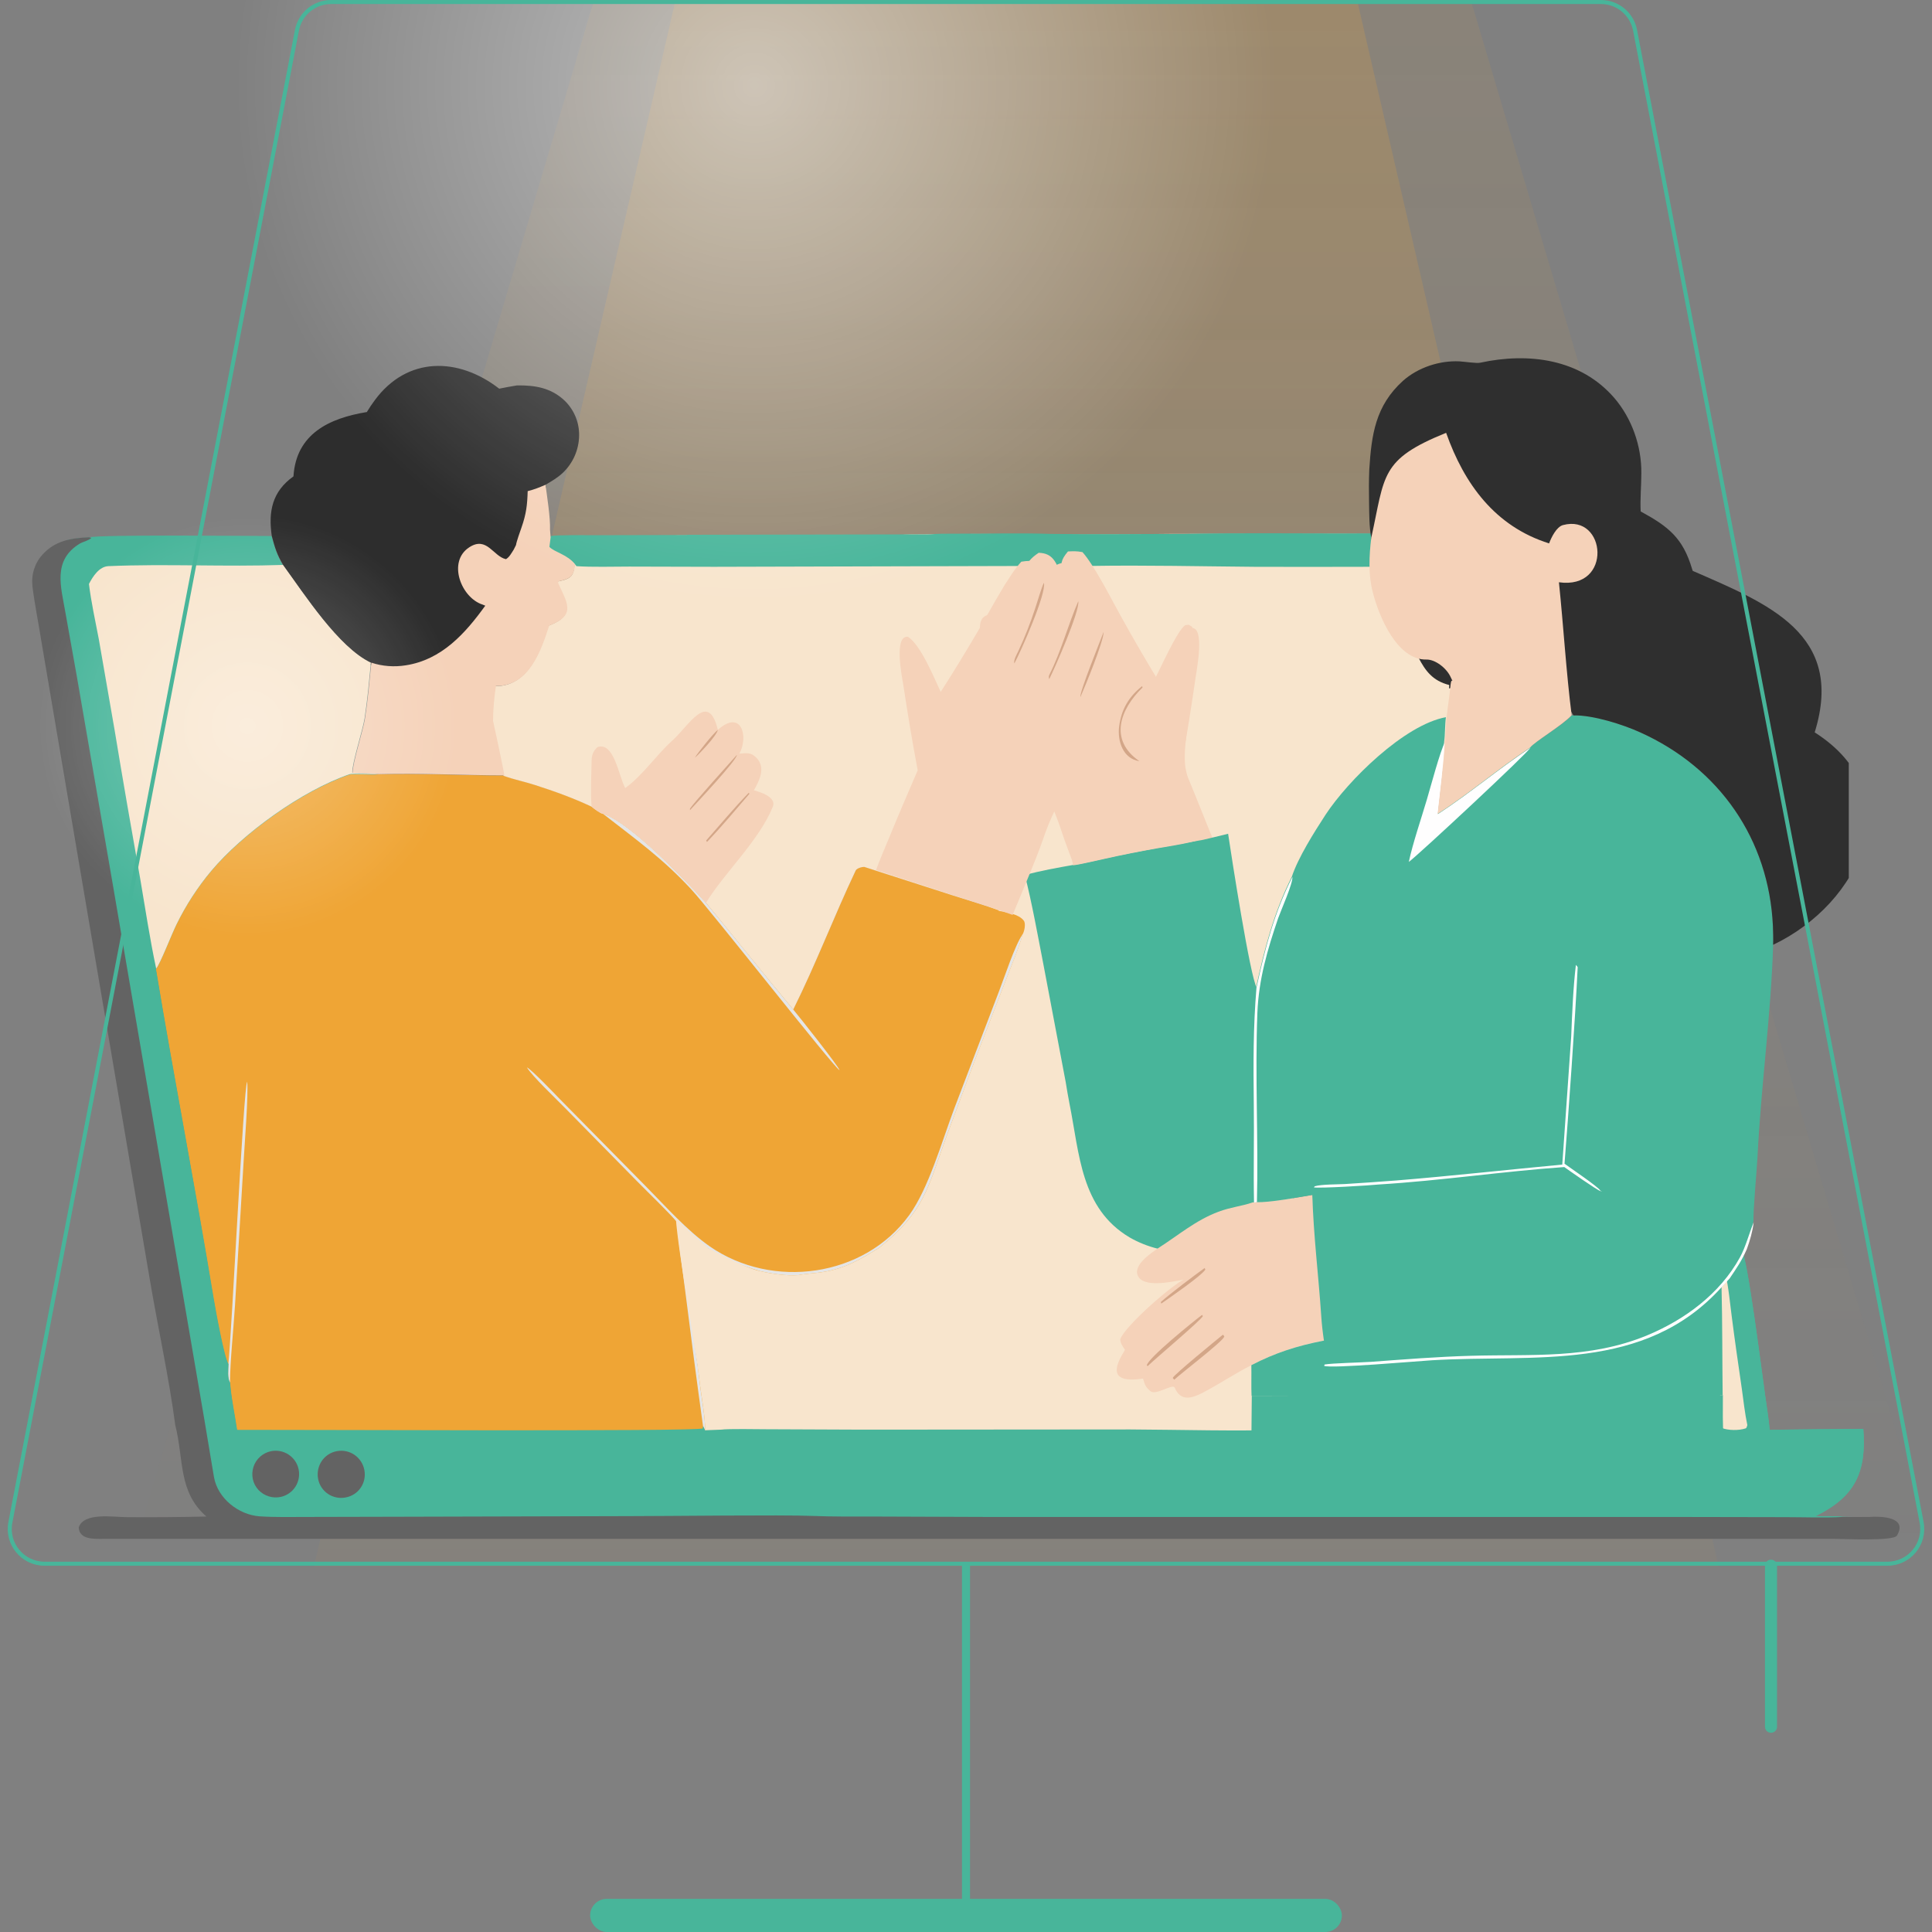 <svg width="420" height="420" viewBox="0 0 420 420" fill="none" xmlns="http://www.w3.org/2000/svg">
<rect x="0" y="0" width="420" height="420" fill="#808080" stroke="none"/>
<g clip-path="url(#clip0_7127_23026)">
<path d="M137.132 -26.906H311.743L420.875 340.594H28L137.132 -26.906Z" fill="url(#paint0_linear_7127_23026)"/>
<path d="M153.076 -26.906H288.799L373.625 340.594H68.25L153.076 -26.906Z" fill="url(#paint1_linear_7127_23026)"/>
<circle cx="295.426" cy="169.199" r="34.852" fill="url(#paint2_radial_7127_23026)" fill-opacity="0.5"/>
<g clip-path="url(#clip1_7127_23026)">
<path d="M160.954 313.511C162.156 309.324 148.258 296.316 151.465 293.242C156.9 288.12 163.137 287.808 169.329 289.456C169.908 288.298 170.487 287.14 171.066 285.937C171.645 284.689 172.224 283.442 172.759 282.195C173.026 281.571 173.293 280.947 173.56 280.324C173.56 280.279 173.605 280.279 173.605 280.235C175.565 275.424 196.279 275.602 198.15 270.702C203.095 257.739 209.287 240.142 216.103 228.07C219.355 222.279 220.335 211.811 223.097 205.752C224.522 202.678 222.562 202.055 224.567 199.293C225.725 197.689 218.106 197.674 214.944 197.11C212.405 196.264 209.465 195.373 207.149 194.615L187.905 188.423C187.37 188.379 186.256 188.735 186.034 189.181C181.267 199.248 177.436 209.405 172.447 219.428C166.121 211.855 159.795 203.881 153.47 196.219C149.282 191.586 136.765 178.489 131.107 176.886C130.484 176.797 129.147 175.772 128.613 175.327C124.648 173.456 120.461 171.941 116.273 170.605C114.09 169.892 111.596 169.402 109.458 168.6C100.815 168.6 90.57 168.065 82.195 168.333C80.992 168.466 76.493 168.199 75.958 168.377C65.445 171.986 52.616 181.34 45.845 189.403C42.86 192.967 40.321 196.887 38.272 201.075C37.292 203.035 34.708 209.717 33.862 210.652C37.826 234.619 42.504 258.496 46.424 282.462C46.825 284.823 48.696 295.203 49.631 296.673C49.631 297.92 49.408 299.746 49.987 300.682C50.255 304.067 51.012 307.587 51.502 310.972" fill="#EFA535"/>
<path d="M222.295 203.124C221.983 204.772 219.756 210.296 218.998 212.211L211.871 230.654L205.679 247.27C201.58 258.629 200.868 263.441 191.156 271.236C186.746 273.998 183.183 276.047 177.882 276.671C176.991 276.76 174.273 277.027 173.516 277.206C170.932 277.384 167.858 276.938 165.364 276.359C157.345 273.998 153.693 271.994 147.679 266.113C148.347 269.855 148.659 274.577 149.327 277.963C149.817 285.269 151.332 293.421 152.133 300.771C152.401 303.087 153.47 309.012 153.247 310.972L152.846 310.126C151.465 300.236 150.173 290.302 148.926 280.368C148.347 275.735 147.501 270.212 147.144 265.623C144.828 262.995 141.086 259.431 138.547 256.848L122.822 240.855C120.951 238.94 115.694 233.95 114.536 232.035C115.56 232.525 120.416 237.603 121.619 238.851L140.373 257.872C144.694 262.238 149.282 267.45 154.316 270.969C167.903 280.368 187.86 277.696 197.66 264.153C201.892 258.318 204.788 248.027 207.461 240.944L217.172 215.508C218.285 212.657 220.646 205.44 222.295 203.124Z" fill="#E5E5E5"/>
<path d="M131.107 176.93C136.809 178.579 149.327 191.675 153.47 196.264C159.796 203.881 166.121 211.9 172.447 219.473C173.694 220.943 182.381 231.901 182.514 232.659C181.312 232.124 154.405 197.778 150.218 193.279C144.16 186.731 138.502 182.677 131.107 176.93Z" fill="#E5E5E5"/>
<path d="M49.631 296.673C50.433 289.1 52.927 236.445 53.729 235.153C54.041 237.826 53.15 249.007 52.972 252.304L51.101 283.576C50.789 288.61 50.032 295.782 49.987 300.637C49.408 299.746 49.631 297.875 49.631 296.673Z" fill="#E5E5E5"/>
<path d="M14.528 117.505C13.904 119.554 13.37 121.603 12.969 123.697C12.791 124.588 12.434 125.657 12.479 126.548C12.524 126.147 12.568 125.79 12.657 125.389C12.613 125.79 12.568 126.191 12.524 126.637C12.479 127.038 12.434 127.439 12.434 127.884C12.123 131.715 12.167 135.546 12.39 139.333C12.791 147.262 13.949 155.102 14.528 162.987C14.573 163.522 14.617 164.012 14.662 164.546C14.706 164.947 14.974 166.551 14.662 165.036C14.35 163.477 14.795 165.883 14.884 166.284C15.152 167.798 15.508 169.313 15.864 170.827C16.666 174.035 17.691 177.198 18.76 180.316C20.987 186.909 23.438 193.457 24.863 200.273C26.467 207.98 27.268 215.953 28.204 223.749C29.095 231.055 29.808 238.405 30.565 245.711C31.322 253.061 32.035 260.367 32.926 267.673C33.149 269.543 33.371 271.414 33.594 273.241C33.683 274.043 33.772 274.845 33.906 275.646C33.95 275.914 33.995 276.226 34.04 276.448C34.574 280.101 35.064 283.754 35.777 287.407C38.405 301.261 43.617 314.536 45.889 328.479C45.978 328.925 46.023 329.37 46.067 329.816C49.141 329.994 52.215 330.484 55.288 330.885C55.556 330.929 55.868 330.974 56.135 331.018C56.269 331.018 56.536 331.063 56.848 331.107C57.427 331.196 58.006 331.241 58.585 331.33C60.322 331.508 62.104 331.642 63.886 331.776C67.405 331.998 70.969 332.221 74.488 332.399C88.342 333.112 102.196 333.335 116.05 333.468C130.172 333.557 144.249 333.335 158.37 334.092C160.553 334.226 162.78 334.359 164.963 334.493H169.239C170.175 333.825 171.244 333.335 172.402 333.112C182.069 331.063 191.914 330.84 201.759 331.597C210.935 332.31 220.112 333.647 229.288 334.137C237.441 334.582 245.414 333.78 253.522 332.845C261.941 331.909 270.316 331.909 278.78 332.087C296.109 332.444 313.437 333.379 330.722 334.048C337.003 334.27 343.239 334.448 349.52 334.493H367.116C372.061 334.448 376.961 334.359 381.906 334.226C386.049 334.092 390.192 334.092 394.335 334.003C396.696 333.958 399.012 333.736 401.373 333.513C401.418 333.29 401.462 333.112 401.462 332.889C401.685 331.731 402.13 330.706 402.709 329.771C401.997 329.771 401.328 329.771 400.571 329.726C399.101 329.548 396.25 329.637 394.646 329.593C403.333 325.361 405.783 320.015 405.07 310.616C398.299 310.66 391.484 310.705 384.712 310.839C384.534 308.567 384 305.404 383.688 303.043C383.02 298.365 379.946 273.865 378.654 271.682C377.585 274.087 376.694 275.335 375.224 277.517L373.709 279.255C373.888 286.382 373.843 293.643 373.932 300.815L279.983 300.949L279.938 310.705C269.425 311.106 256.462 310.705 245.726 310.66L187.682 310.705L166.522 310.616C164.651 310.616 158.281 310.482 156.722 310.705L153.247 310.839L152.846 309.992L152.757 310.527C151.599 311.239 63.084 310.794 51.547 310.839C51.056 307.453 50.255 303.934 50.032 300.548C49.408 299.613 49.631 297.786 49.676 296.539C48.74 295.113 46.869 284.689 46.468 282.328C42.548 258.496 37.871 234.619 33.906 210.652C34.752 209.717 37.381 202.99 38.316 201.075C40.365 196.887 42.904 192.967 45.889 189.403C52.705 181.34 65.49 171.986 76.003 168.377C76.537 168.199 81.037 168.466 82.239 168.333C80.858 168.155 78.186 168.199 76.537 168.065C76.448 166.061 78.854 158.666 79.21 156.261C79.834 152.207 80.19 148.198 80.591 144.099C73.597 140.758 66.203 129.31 61.525 122.895C60.144 120.534 59.788 119.153 59.03 116.525C54.398 116.525 21.255 116.168 19.295 116.836C17.602 116.926 15.998 117.059 14.439 117.46C14.528 117.46 14.528 117.46 14.528 117.505Z" fill="#48B59A"/>
<path d="M378.654 271.726C379.946 273.909 383.02 298.41 383.688 303.087C384 305.448 384.534 308.611 384.712 310.883C391.484 310.749 398.299 310.705 405.07 310.66C405.783 320.06 403.288 325.405 394.646 329.637C396.206 329.637 399.101 329.593 400.571 329.771C397.186 329.994 391.84 329.816 388.276 329.816L363.909 329.771H291.075H214.766L189.998 329.682C185.588 329.682 181.089 329.726 176.679 329.548C169.997 329.281 164.651 324.96 162.78 318.634C161.934 315.872 162.112 313.645 162.335 310.838C160.419 310.838 158.726 310.883 156.811 310.794C158.37 310.571 164.74 310.705 166.611 310.705L187.771 310.794L245.815 310.749C256.551 310.794 269.47 311.195 280.027 310.794L280.072 301.038L374.021 300.905C373.888 293.732 373.932 286.471 373.798 279.344L375.313 277.606C376.694 275.379 377.585 274.132 378.654 271.726Z" fill="#48B59A"/>
<path d="M375.18 277.562C375.625 278.676 376.249 284.511 376.472 286.249C377.14 291.461 377.897 296.717 378.654 301.885C379.011 304.468 379.323 307.275 379.857 309.814C379.724 310.17 379.724 310.438 379.456 310.527C377.986 311.017 375.67 310.972 374.333 310.438L374.111 309.547C373.843 307.319 373.932 303.221 373.932 300.815C373.799 293.643 373.843 286.382 373.71 279.255L375.18 277.562Z" fill="#F8E5CD"/>
<path d="M19.384 116.792L19.874 116.926C19.295 117.505 18.181 117.727 17.424 118.128C11.321 121.781 13.281 127.617 14.216 133.141L16.711 147.084L24.418 191.675L39.608 280.457L44.464 308.834C45.176 312.932 45.8 317.031 46.513 321.084C47.315 325.717 51.814 329.281 56.402 329.637C59.832 329.86 63.307 329.771 66.737 329.771L86.427 329.726L136.765 329.593C145.496 329.593 169.952 329.281 176.59 329.548C180.955 329.726 185.455 329.682 189.909 329.682L214.677 329.771H290.986H363.82L388.187 329.816C391.751 329.816 397.097 329.994 400.482 329.771C402.353 329.816 403.912 329.771 406.451 329.771C408.857 329.593 414.826 329.726 412.376 333.825C411.619 335.072 400.705 334.538 399.057 334.538H372.418H287.912H22.324C20.409 334.538 17.246 334.716 17.112 332.043C18.27 328.702 24.596 329.816 27.581 329.816C33.327 329.86 39.074 329.816 44.865 329.682C38.673 324.247 40.009 317.298 38.094 309.769C36.757 299.568 34.263 288.253 32.525 277.918L14.261 170.471L9.005 139.466C8.381 135.457 7.534 131.403 7.044 127.394C6.777 124.899 7.534 122.449 9.227 120.578C11.989 117.505 15.508 116.97 19.384 116.792Z" fill="#636363"/>
<path d="M19.339 126.949C20.186 125.3 21.567 123.162 23.571 123.073C36.133 122.539 49.052 123.251 61.569 122.806C66.247 129.221 73.597 140.669 80.636 144.01C80.235 148.108 79.878 152.118 79.255 156.171C78.898 158.577 76.493 165.972 76.582 167.976C78.23 168.11 80.903 168.066 82.284 168.244C81.081 168.377 76.582 168.11 76.047 168.288C65.534 171.897 52.705 181.251 45.934 189.314C42.949 192.878 40.41 196.798 38.361 200.986C37.381 202.946 34.797 209.628 33.95 210.563C32.569 204.104 31.59 197.511 30.476 191.007C28.56 180.227 26.689 169.491 24.907 158.666L21.477 138.932C20.765 135.19 19.785 130.735 19.339 126.949Z" fill="#F8E5CD"/>
<path d="M73.197 315.471C76.003 314.937 78.676 316.763 79.21 319.57C79.745 322.376 77.918 325.049 75.112 325.539C72.35 326.074 69.633 324.247 69.143 321.441C68.653 318.634 70.435 316.006 73.197 315.471Z" fill="#636363"/>
<path d="M58.942 315.471C61.659 314.937 64.332 316.674 64.911 319.392C65.49 322.109 63.797 324.782 61.08 325.405C59.298 325.806 57.427 325.227 56.18 323.891C54.932 322.554 54.531 320.639 55.111 318.857C55.69 317.12 57.16 315.828 58.942 315.471Z" fill="#636363"/>
<path d="M219.711 116.168C228.442 116.302 237.441 116.168 246.216 116.168C256.774 115.946 267.688 116.079 278.246 116.079C286.353 116.079 295.352 115.901 303.37 116.213C303.281 118.396 303.281 120.578 303.326 122.717C303.37 125.078 303.326 127.483 303.771 129.8C302.613 140.224 304.306 145.614 312.547 152.34C314.195 155.681 315.487 158.132 319.362 159.156C319.229 161.339 319.051 163.433 318.828 165.615C310.498 167.13 299.316 178.222 294.817 185.082C292.545 188.513 289.338 193.635 288.091 197.466C284.482 204.594 282.611 211.811 280.963 219.562C279.627 217.245 275.929 193.368 275.261 188.869C274.236 189.136 270.895 190.161 270.094 189.76C269.336 190.428 262.565 191.497 261.184 191.72C257.62 192.344 254.057 193.056 250.493 193.858C249.201 194.125 245.548 195.016 244.39 195.105C243.677 191.809 241.851 181.207 241.005 178.668C240.425 176.975 233.298 166.239 231.917 164.101C228.531 170.382 224.968 176.351 222.785 183.122C222.339 184.459 221.805 185.84 221.315 187.176C219.978 190.784 218.597 194.348 217.127 197.912C214.232 196.798 210.178 195.64 207.149 194.66L187.905 188.468C187.37 188.423 186.256 188.78 186.034 189.225C181.267 199.293 177.436 209.45 172.447 219.473C166.121 211.9 159.796 203.926 153.47 196.264C149.283 191.631 136.765 178.534 131.107 176.93C130.484 176.841 129.147 175.817 128.613 175.371C124.648 173.5 120.461 171.986 116.273 170.649C114.091 169.936 111.596 169.446 109.458 168.645C109.369 167.575 107.453 159.022 107.052 158.978L107.008 156.751C107.008 154.3 107.275 151.583 107.631 149.178C114.848 149.222 117.432 141.56 119.213 136.036C119.392 135.947 119.57 135.903 119.748 135.813C125.138 133.631 122.955 130.824 121.129 126.726L121.263 126.414C123.846 125.835 124.693 125.523 124.915 122.761C123.401 120.623 120.416 120.088 119.347 118.93L119.614 116.881L119.793 116.658C120.728 116.391 126.92 116.48 128.301 116.48L146.788 116.436L147.233 116.391L195.567 116.302C197.037 116.168 198.64 116.168 200.11 116.168C206.659 116.168 213.252 115.946 219.711 116.168Z" fill="#F8E5CD"/>
<path d="M319.273 144C311.032 137.273 302.613 140.268 303.771 129.844C303.325 127.528 303.37 125.122 303.325 122.761C289.07 122.895 274.815 122.939 260.516 122.895C249.78 122.806 238.599 122.538 227.863 122.717L227.774 122.939C231.516 125.345 230.759 127.127 230.046 131.136C230.937 129.844 232.808 127.661 234.456 128.998C236.505 130.646 236.149 133.853 236.015 136.081C238.688 136.081 240.871 135.992 240.693 139.511C240.47 139.912 238.599 147.084 238.109 148.42C238.51 149.178 239.267 150.514 239.579 151.271L239.312 151.717L237.975 149.222C237.485 150.469 235.659 154.835 235.525 155.949C235.08 156.261 235.213 156.038 235.08 156.528C234.01 159.067 232.941 161.651 231.872 164.19C228.487 170.471 224.923 176.44 222.74 183.211C222.295 184.548 221.76 185.929 221.27 187.265C219.934 190.874 218.553 194.437 217.083 198.001C218.775 198.357 221.448 198.669 222.562 200.139C223.052 200.808 222.696 202.545 222.25 203.213C221.938 204.861 219.711 210.385 218.954 212.301L211.826 230.743L205.679 247.27C201.58 258.629 200.868 263.441 191.156 271.236C186.746 273.998 183.183 276.047 177.881 276.671C176.991 276.76 174.273 277.027 173.516 277.206C170.932 277.384 167.858 276.938 165.364 276.359C161.711 275.513 158.147 273.419 153.96 271.37C151.421 269.009 148.57 266.692 146.921 264.822C147.411 272.127 151.332 293.421 152.133 300.726C152.401 303.043 153.47 308.968 153.247 310.928L156.722 310.794C158.281 310.571 164.651 310.705 166.522 310.705L187.682 310.794L245.726 310.749C256.462 310.794 269.381 311.195 279.938 310.794L279.983 301.038C279.894 299.301 279.983 296.806 279.938 294.935C284.749 292.441 289.115 291.06 294.416 290.035C294.193 288.565 293.971 286.65 293.881 285.179C293.347 277.161 292.322 268.964 292.1 260.99C289.427 261.436 283.502 262.55 280.963 262.416L280.384 262.505C280.25 256.09 280.428 249.408 280.339 242.949C280.25 234.975 280.206 227.58 280.874 219.651C282.567 211.9 284.393 204.728 288.001 197.556C289.249 193.725 292.501 188.602 294.728 185.172C299.227 178.311 310.453 167.219 318.739 165.705C318.961 163.522 319.184 161.428 319.273 159.245C315.487 158.221 320.921 147.341 319.273 144Z" fill="#F8E5CD"/>
<path d="M228.366 116.065C237.866 116.208 247.657 116.065 257.205 116.065C268.692 115.826 280.566 115.97 292.053 115.97C300.874 115.97 310.665 115.779 319.389 116.113C319.292 118.45 319.292 120.787 319.341 123.076C303.831 123.219 288.321 123.267 272.763 123.219C261.082 123.124 248.917 122.837 237.236 123.028C235.637 122.79 231.904 122.885 230.16 122.885C228.706 122.837 228.172 122.79 226.67 123.028L155.228 123.219L136.81 123.171C133.418 123.171 128.571 123.314 125.323 123.076C123.675 120.787 120.428 120.214 119.265 118.974L119.556 116.78L119.75 116.542C120.767 116.256 127.504 116.351 129.007 116.351L149.121 116.303L149.606 116.256L202.194 116.16C203.793 116.017 205.538 116.017 207.137 116.017C214.165 116.065 221.338 115.826 228.366 116.065Z" fill="#48B59A"/>
<path d="M135.918 171.317C139.705 168.6 142.69 164.101 146.12 161.027C149.728 157.82 153.96 149.979 156.054 158.666C161.176 154.078 162.78 160.136 160.731 163.834C162.29 163.744 163.181 163.477 164.384 164.68C166.567 166.818 165.097 169.669 163.894 171.807C164.072 171.897 169.017 172.966 167.992 175.416C164.963 182.811 157.613 189.537 153.47 196.264C149.282 191.631 136.765 178.534 131.107 176.93C130.484 176.841 129.147 175.817 128.613 175.371C128.345 172.52 128.568 168.244 128.613 165.304C128.613 164.19 129.014 163.165 129.905 162.408C133.513 161.205 134.493 168.734 135.918 171.317Z" fill="#F5D2B9"/>
<path d="M156.053 158.666C155.786 159.958 152.133 163.789 151.064 164.724C151.688 163.611 155.073 159.423 156.053 158.666Z" fill="#D3A688"/>
<path d="M160.196 164.101C160.196 165.259 151.421 174.569 149.995 176.128V175.817C150.574 174.748 158.86 165.615 160.196 164.101Z" fill="#D3A688"/>
<path d="M162.78 172.342L162.914 172.565C159.929 176.039 156.855 179.737 153.692 183.033L153.514 182.721C156.454 179.38 159.662 175.549 162.78 172.342Z" fill="#D3A688"/>
<path d="M288.09 197.511C288.18 198.847 285.863 204.015 285.239 205.752C283.101 212.033 281.364 217.914 281.097 224.64C280.607 237.158 281.319 249.854 281.008 262.371L280.428 262.461C280.295 256.046 280.473 249.364 280.384 242.904C280.295 234.93 280.25 227.536 280.918 219.606C282.611 211.811 284.438 204.639 288.09 197.511Z" fill="#E5E5E5"/>
<path d="M114.937 113.941C114.803 110.823 116.318 107.972 118.679 106.012C118.634 105.789 118.634 105.611 118.589 105.388C119.881 104.631 121.262 103.829 122.331 102.804C124.559 100.71 125.851 97.77 125.895 94.697C125.94 91.846 124.826 89.128 122.777 87.124C119.792 84.273 116.273 83.738 112.397 83.783C111.061 84.005 109.814 84.228 108.522 84.495C99.612 77.591 88.52 77.457 81.482 86.99C80.858 87.836 80.279 88.683 79.745 89.574C71.593 90.91 64.376 94.296 63.797 103.561C59.164 106.858 58.318 111.179 59.075 116.48C59.788 119.153 60.188 120.489 61.569 122.85C66.247 129.265 73.597 140.714 80.635 144.055C80.635 144.233 80.591 144.367 80.591 144.545C80.992 144.723 81.348 144.901 81.705 145.079C83.13 145.079 84.511 145.347 85.847 145.881C86.204 145.837 86.605 145.792 86.649 145.747C87.139 145.658 87.674 145.569 88.164 145.48C90.837 144.99 93.554 144.589 96.182 143.921C97.341 143.654 98.499 143.297 99.612 142.941C99.702 142.896 99.791 142.896 99.88 142.852C99.657 142.807 100.103 142.406 100.949 142.406C101.172 142.273 101.394 142.139 101.617 142.05C101.795 141.827 102.374 141.204 102.82 140.892C103.132 140.402 103.399 139.867 103.666 139.377C104.245 138.219 104.691 137.061 105.181 135.903C105.671 134.789 106.205 133.631 106.874 132.606C107.141 132.205 107.408 131.849 107.675 131.492C108.21 130.78 108.789 130.067 109.324 129.354C108.299 130.601 109.502 128.998 109.725 128.731C109.814 127.661 109.947 126.548 110.126 125.479C110.437 123.563 111.239 121.87 112.041 120.133C112.264 119.643 112.487 119.108 112.754 118.618C113.288 117.193 114.001 115.946 114.892 114.876C114.937 114.475 114.937 114.208 114.937 113.941Z" fill="#2D2D2D"/>
<path d="M125.004 122.717C123.49 120.578 120.505 120.044 119.436 118.886L119.703 116.837L119.569 115.188C119.659 112.56 118.946 108.061 118.589 105.388C117.119 106.012 116.273 106.368 114.714 106.769C114.625 109.798 114.402 111.714 113.377 114.654C113.11 115.411 112.264 117.772 112.175 118.485L111.685 119.465C111.195 120.222 110.749 121.113 109.992 121.558C107.23 120.979 105.849 116.48 102.018 118.975C97.207 122.093 100.236 129.978 104.958 131.448C105.136 131.537 105.315 131.582 105.493 131.671C101.127 137.729 96.004 143.431 88.209 144.634C85.714 145.035 83.13 144.857 80.725 144.055C80.324 148.153 79.967 152.162 79.344 156.216C78.987 158.622 76.582 166.016 76.671 168.021C78.319 168.155 80.992 168.11 82.373 168.288C90.748 168.021 100.993 168.556 109.636 168.556C109.546 167.486 107.185 156.706 107.185 156.706C107.185 154.256 107.453 151.539 107.809 149.133C115.026 149.178 117.609 141.516 119.391 135.992C119.569 135.903 119.748 135.858 119.926 135.769C125.316 133.586 123.133 130.78 121.307 126.681L121.44 126.37C123.891 125.79 124.737 125.434 125.004 122.717Z" fill="#F5D2B9"/>
</g>
<g clip-path="url(#clip2_7127_23026)">
<path d="M217.645 133.475C217.5 131.241 217.16 128.036 219.199 126.337C220.85 124.977 222.695 127.162 223.569 128.473C222.841 124.394 222.064 122.646 225.803 120.17C229.008 120.267 229.542 122.355 230.805 125.026C230.659 122.404 230.513 121.869 232.164 119.878C233.475 119.83 233.961 119.781 235.321 120.024C237.894 122.889 241.633 130.319 243.721 134.058C246.441 138.962 249.257 143.818 252.171 148.577C253.53 145.518 256.395 138.234 258.969 136.534C262.028 136.146 260.134 145.663 259.891 147.411C259.017 153.53 258.046 159.648 256.929 165.767C258.969 170.72 260.96 175.673 262.951 180.626C263.291 181.451 265.136 185.773 265.282 186.259L246.246 192.474C243.236 193.445 239.254 194.611 236.389 195.728C234.981 192.134 233.621 188.541 232.261 184.899C231.776 183.588 231.242 182.18 230.805 180.82C228.62 173.973 225.123 167.952 221.773 161.639C220.704 159.066 213.275 137.165 213.032 136.826C212.886 133.378 214.974 133.475 217.645 133.475Z" fill="#F5D2B9"/>
<path d="M261.495 182.578C261.495 182.578 265.864 181.548 266.981 181.257C267.71 186.162 271.74 212.189 273.197 214.714C272.468 223.358 272.517 231.467 272.614 240.111C272.663 247.152 272.517 254.387 272.663 261.428L272.226 261.574C269.943 262.351 267.418 262.593 264.893 263.565C259.94 265.458 256.201 268.663 251.782 271.48C249.597 270.945 247.509 270.12 245.567 269.003C234.932 262.69 234.689 250.842 232.504 239.965C232.213 238.411 231.922 236.857 231.679 235.255L226.774 209.373C225.609 203.4 224.298 196.068 222.792 190.24C226.192 189.269 229.931 188.638 233.427 188.007C234.689 187.91 238.671 186.938 240.079 186.647C243.964 185.773 247.849 185.045 251.734 184.316C255.618 183.588 261.495 182.578 261.495 182.578Z" fill="#48B59A"/>
<path d="M273.245 261.282C276.062 261.428 282.52 260.214 285.385 259.728C285.628 268.469 286.745 277.404 287.327 286.096C287.425 287.747 287.667 289.786 287.91 291.389C282.132 292.506 277.373 294.011 272.128 296.73C268.487 298.576 265.039 300.906 261.397 302.8C259.066 304.014 256.638 304.694 255.376 301.683C254.939 300.664 251.297 303.48 250.083 302.412C248.966 301.44 248.966 301.198 248.48 299.692C244.207 300.324 240.954 299.741 243.916 294.545L244.401 293.72L244.547 293.428C244.013 292.603 243.576 292.069 243.527 291.146C244.547 288.281 254.55 279.54 257.318 278.181C255.133 278.569 249.257 279.929 247.606 277.744C245.81 275.364 250.083 272.499 251.782 271.334C256.201 268.518 259.94 265.264 264.893 263.419C267.467 262.448 269.943 262.205 272.226 261.428L272.663 261.282H273.245Z" fill="#F5D2B9"/>
<path d="M265.816 290.175C266.058 290.272 265.913 290.175 266.156 290.563C265.767 291.68 256.881 298.43 255.278 299.935C255.181 299.79 255.036 299.692 254.938 299.547C255.278 298.77 264.456 291.292 265.816 290.175Z" fill="#D3A688"/>
<path d="M261.3 285.853L261.494 286.096C261.203 286.921 251.248 295.273 249.5 296.973L249.306 296.827C249.5 295.273 259.503 287.213 261.3 285.853Z" fill="#D3A688"/>
<path d="M261.882 275.656L262.028 275.996C261.251 277.307 254.21 282.163 252.462 283.377C252.365 283.279 252.413 283.134 252.365 283.037C254.356 281.24 259.697 277.21 261.882 275.656Z" fill="#D3A688"/>
<path d="M272.128 303.431L374.539 303.286C374.539 305.908 374.442 310.375 374.733 312.803L374.539 313.872C373.665 314.26 352.688 314.066 350.26 314.066H299.807C290.726 314.066 281.112 313.92 272.031 314.114L272.128 303.431Z" fill="#48B59A"/>
<path d="M229.299 127.405C229.639 128.085 229.445 127.891 229.979 128.279L230.271 128.328C237.312 126.191 237.506 128.91 241.391 134.252C244.547 138.622 247.315 143.867 250.86 147.946C252.365 145.178 255.813 137.214 257.658 135.903C258.678 135.806 258.241 135.709 259.115 136.243C260.523 138.331 259.746 142.313 259.503 144.886L258.095 158.143C257.804 160.862 257.221 164.747 257.804 167.369C258.872 172.274 259.989 177.469 261.3 182.277C260.474 183.005 253.093 184.171 251.588 184.413C247.703 185.093 243.819 185.87 239.934 186.744C238.526 187.036 234.544 188.007 233.281 188.104C232.504 184.511 230.513 172.953 229.591 170.186C228.96 168.34 221.19 156.638 219.685 154.307C220.85 151.539 222.016 148.771 223.181 145.955C223.327 145.469 223.181 145.663 223.667 145.323C223.812 144.109 225.803 139.351 226.337 137.991L227.794 140.71L228.086 140.225C227.746 139.399 226.92 137.942 226.483 137.117C227.017 135.612 229.057 127.794 229.299 127.405Z" fill="#F5D2B9"/>
<path d="M229.979 128.279L230.27 128.328C232.553 132.552 236.34 139.593 238.088 143.77C237.214 143.041 230.61 129.979 229.979 128.279Z" fill="#D3A688"/>
<path d="M223.181 145.906C223.326 145.421 223.181 145.615 223.666 145.275C224.637 147.217 225.706 149.257 226.386 151.248C225.269 150.422 224.298 147.023 223.181 145.906Z" fill="#D3A688"/>
<path d="M227.794 140.71L228.085 140.225C229.008 141.973 229.93 143.575 230.513 145.421C229.736 144.401 228.474 141.924 227.794 140.71Z" fill="#D3A688"/>
<path d="M248.286 149.16L248.383 149.451C243.43 154.258 241.051 160.911 247.703 165.475C244.11 164.941 242.896 161.105 243.284 157.949C243.77 154.21 245.372 151.49 248.286 149.16Z" fill="#D3A688"/>
<path d="M341.665 155.521C345.938 155.278 352.736 157.463 356.572 159.211C373.811 166.981 384.542 182.471 385.416 201.312C385.465 202.672 385.514 204.031 385.465 205.391C385.028 220.347 382.794 236.469 382.066 251.522C381.92 254.338 381.095 263.176 381.192 265.555L381.143 265.653C380.9 267.643 380.318 269.683 379.638 271.528C378.473 274.15 377.501 275.51 375.899 277.889L374.248 279.783C374.442 287.553 374.394 295.468 374.491 303.286L272.08 303.431C271.983 301.538 272.08 298.818 272.031 296.779C277.276 294.059 282.034 292.554 287.813 291.437C287.57 289.835 287.327 287.747 287.23 286.144C286.648 277.404 285.531 268.469 285.288 259.777C282.374 260.262 275.916 261.476 273.148 261.331L272.517 261.428C272.371 254.435 272.565 247.152 272.468 240.11C272.371 231.418 272.323 223.358 273.051 214.714C274.896 206.265 276.887 198.447 280.82 190.629C282.18 186.453 285.725 180.869 288.153 177.13C293.057 169.651 305.294 157.56 314.326 155.909C314.083 157.706 314.18 159.697 313.938 161.299C313.743 166.155 312.918 172.079 312.384 176.984C319.376 172.419 325.543 167.175 332.487 162.562C333.555 161.299 339.771 157.657 341.665 155.521Z" fill="#48B59A"/>
<path d="M314.132 161.299C313.938 166.155 313.112 172.079 312.578 176.984C319.571 172.419 325.738 167.175 332.681 162.562C332.342 163.484 308.548 185.676 306.265 187.375C307.139 183.248 308.985 177.906 310.199 173.779C311.024 171.011 313.064 163.29 314.132 161.299Z" fill="#FFFEFE"/>
<path d="M374.296 279.783C357.446 298.478 333.604 294.351 311.267 295.71C308.062 295.905 289.27 297.556 287.861 296.924L287.958 296.633C289.609 296.342 295.922 296.196 298.107 296.05C305.245 295.516 312.626 294.934 319.765 294.739C332.973 294.351 345.501 295.516 358.126 290.272C366.284 286.873 373.859 281.288 378.23 273.373C379.492 271.091 380.22 268.178 381.24 265.701C380.997 267.692 380.415 269.731 379.735 271.577C378.569 274.199 377.598 275.559 375.996 277.938L374.296 279.783Z" fill="white"/>
<path d="M280.966 190.629C281.063 192.086 278.538 197.719 277.858 199.612C275.527 206.459 273.634 212.869 273.342 220.201C272.808 233.846 273.585 247.686 273.245 261.331L272.614 261.428C272.468 254.435 272.663 247.152 272.565 240.111C272.468 231.418 272.42 223.358 273.148 214.714C274.993 206.265 276.984 198.398 280.966 190.629Z" fill="white"/>
<path d="M342.587 209.761C342.733 209.907 342.83 210.053 342.976 210.247C342.442 221.512 340.936 242.684 340.111 252.979C341.276 253.853 347.443 257.98 347.929 258.854L348.317 259.049L347.88 258.903C347.152 258.709 341.082 254.435 340.062 253.707C326.806 254.63 313.306 256.669 299.758 257.495C298.01 257.689 286.89 258.369 285.628 258.126L285.822 257.883C287.327 257.446 290.678 257.495 292.426 257.398C296.165 257.155 299.904 256.912 303.595 256.621C315.491 255.649 327.68 254.29 339.625 253.173L341.568 225.3C341.762 220.396 342.005 214.52 342.587 209.761Z" fill="white"/>
<path d="M394.497 159.211C401.15 137.797 384.348 131.241 367.984 124.103L367.838 123.666C365.847 116.965 362.74 114.488 356.67 111.186C356.524 108.564 356.815 105.554 356.815 102.834C356.864 96.91 354.727 90.937 350.94 86.519C343.607 78.021 332.342 76.564 321.804 78.846C321.027 79.04 318.26 78.603 317.24 78.555C312.918 78.361 308.305 79.866 305.003 82.779C298.982 88.218 298.156 94.531 297.671 102.057C297.573 104.437 297.573 106.816 297.622 109.196C297.671 111.769 297.622 114.391 298.108 116.916C298.108 117.062 298.108 117.159 298.059 117.305C300.098 115.605 302.721 114.537 305.391 114.537C311.801 114.537 316.511 119.781 316.803 125.948C316.851 127.357 316.609 128.765 316.074 130.027C316.22 130.707 316.317 131.436 316.366 132.115C316.609 137.068 312.918 141.439 308.354 142.944C309.859 145.809 311.413 147.994 315.055 148.917C315.055 149.16 315.006 149.402 315.006 149.645C315.589 149.548 316.172 149.499 316.754 149.499C318.211 149.499 319.619 149.791 320.882 150.276C325.398 148.528 330.691 148.188 335.061 149.742C338.217 150.859 340.645 152.947 342.053 155.521C346.327 155.424 352.834 157.512 356.573 159.211C373.811 166.981 384.543 182.471 385.417 201.312C385.465 202.672 385.514 204.031 385.465 205.391C404.355 196.407 415.669 172.662 394.497 159.211Z" fill="#2F2F2F"/>
<path d="M298.108 116.868C301.118 103.32 299.953 99.921 314.375 94.094C318.308 105.214 325.009 114.44 336.76 118.13C337.246 116.819 338.363 114.537 339.771 114.149C349.192 111.623 350.648 128.231 338.897 126.58C339.868 135.903 340.5 146.392 341.665 155.472C339.771 157.609 333.507 161.299 332.633 162.513C325.689 167.126 319.571 172.371 312.53 176.935C313.064 172.031 313.841 166.107 314.083 161.251C314.375 159.357 314.278 157.463 314.52 155.569C314.763 153.287 315.152 151.053 315.346 148.82C315.54 146.926 316.171 149.062 315.395 147.266C314.472 145.178 311.947 143.332 310.102 143.381C303.789 143.527 299.807 134.155 298.447 128.813C297.428 124.977 297.622 120.85 298.108 116.868Z" fill="#F5D2B9"/>
</g>
<path d="M240.425 135.412C240.563 133.187 240.93 129.982 238.819 128.336C237.122 127 235.195 129.181 234.277 130.472C235.011 126.422 235.837 124.686 231.938 122.283C228.588 122.372 228.084 124.464 226.753 127.089C226.937 124.464 227.074 123.974 225.331 121.971C223.954 121.927 223.45 121.882 222.028 122.105C219.366 124.953 215.467 132.297 213.31 135.99C210.466 140.841 207.575 145.648 204.501 150.41C203.079 147.384 200.143 140.174 197.39 138.438C194.179 138.038 196.151 147.517 196.427 149.253C197.344 155.35 198.354 161.402 199.501 167.455C197.39 172.351 195.28 177.246 193.261 182.186C192.894 183.032 190.876 187.841 190.446 189.132L210.377 195.64C213.497 196.619 217.111 197.781 220.139 198.894C221.607 195.334 223.817 190.108 225.239 186.503C225.744 185.168 226.294 183.788 226.753 182.453C229.001 175.688 232.672 169.68 236.158 163.45C237.26 160.913 238.361 158.376 239.462 155.795C239.599 155.35 239.462 155.528 239.921 155.216C240.058 154.104 241.939 149.787 242.444 148.496L242.582 147.695C241.068 144.847 242.995 148.452 242.582 147.695C243.086 146.36 245.059 139.195 245.243 138.794C245.426 135.323 243.224 135.456 240.425 135.412Z" fill="#F5D2B9"/>
<path d="M226.937 126.689C227.534 128.959 221.937 141.598 220.514 144.224C220.285 143.467 221.111 142.176 221.432 141.42C222.808 138.483 224.001 135.412 225.011 132.341C225.515 130.872 226.341 127.891 226.937 126.689Z" fill="#D3A688"/>
<path d="M234.416 130.694C234.737 132.92 229.323 145.203 228.084 147.651C227.993 147.294 227.947 147.027 228.13 146.671C230.7 141.598 232.168 135.857 234.416 130.694Z" fill="#D3A688"/>
<path d="M239.921 137.37C239.921 139.462 235.93 149.119 234.875 151.522C234.599 150.632 239.233 139.195 239.921 137.37Z" fill="#D3A688"/>
<ellipse cx="53.777" cy="157.811" rx="45.964" ry="45.964" fill="url(#paint3_radial_7127_23026)" fill-opacity="0.3"/>
<circle cx="164.039" cy="18.69" r="113.19" fill="url(#paint4_radial_7127_23026)" fill-opacity="0.5"/>
<rect x="128.726" y="413.237" width="162.549" height="6.325" rx="3.163" fill="#48B59A" stroke="#48B59A" stroke-width="0.875"/>
<path d="M210 339.938V418.4" stroke="#48B59A" stroke-width="1.75"/>
<path d="M71.98 0.438H348.021C351.647 0.438 354.763 3.012 355.447 6.573L417.744 330.948C418.64 335.612 415.066 339.938 410.317 339.938H9.683C4.934 339.938 1.36 335.612 2.256 330.948L64.553 6.573C65.237 3.012 68.353 0.438 71.98 0.438Z" stroke="#48B59A" stroke-width="0.875"/>
<path d="M385 340.375L385 375.375" stroke="#48B59A" stroke-width="2.625" stroke-linecap="round"/>
</g>
<defs>
<linearGradient id="paint0_linear_7127_23026" x1="224.438" y1="-26.906" x2="224.438" y2="340.594" gradientUnits="userSpaceOnUse">
<stop stop-color="#EFA535" stop-opacity="0.1"/>
<stop offset="1" stop-color="#EFA535" stop-opacity="0"/>
</linearGradient>
<linearGradient id="paint1_linear_7127_23026" x1="220.938" y1="-26.906" x2="220.938" y2="340.594" gradientUnits="userSpaceOnUse">
<stop stop-color="#EFA535" stop-opacity="0.2"/>
<stop offset="1" stop-color="#EFA535" stop-opacity="0.05"/>
</linearGradient>
<radialGradient id="paint2_radial_7127_23026" cx="0" cy="0" r="1" gradientUnits="userSpaceOnUse" gradientTransform="translate(295.426 169.199) rotate(90) scale(34.852)">
<stop stop-color="white"/>
<stop offset="1" stop-color="white" stop-opacity="0"/>
</radialGradient>
<radialGradient id="paint3_radial_7127_23026" cx="0" cy="0" r="1" gradientUnits="userSpaceOnUse" gradientTransform="translate(53.777 157.811) rotate(90) scale(45.964 45.964)">
<stop stop-color="white"/>
<stop offset="1" stop-color="white" stop-opacity="0"/>
</radialGradient>
<radialGradient id="paint4_radial_7127_23026" cx="0" cy="0" r="1" gradientUnits="userSpaceOnUse" gradientTransform="translate(164.039 18.69) rotate(90) scale(113.19)">
<stop stop-color="white"/>
<stop offset="1" stop-color="white" stop-opacity="0"/>
</radialGradient>
<clipPath id="clip0_7127_23026">
<rect width="420" height="420" fill="white"/>
</clipPath>
<clipPath id="clip1_7127_23026">
<rect width="406" height="255.031" fill="white" transform="translate(7 79.595)"/>
</clipPath>
<clipPath id="clip2_7127_23026">
<rect width="192.876" height="236.191" fill="white" transform="translate(209.032 77.875)"/>
</clipPath>
</defs>
</svg>

